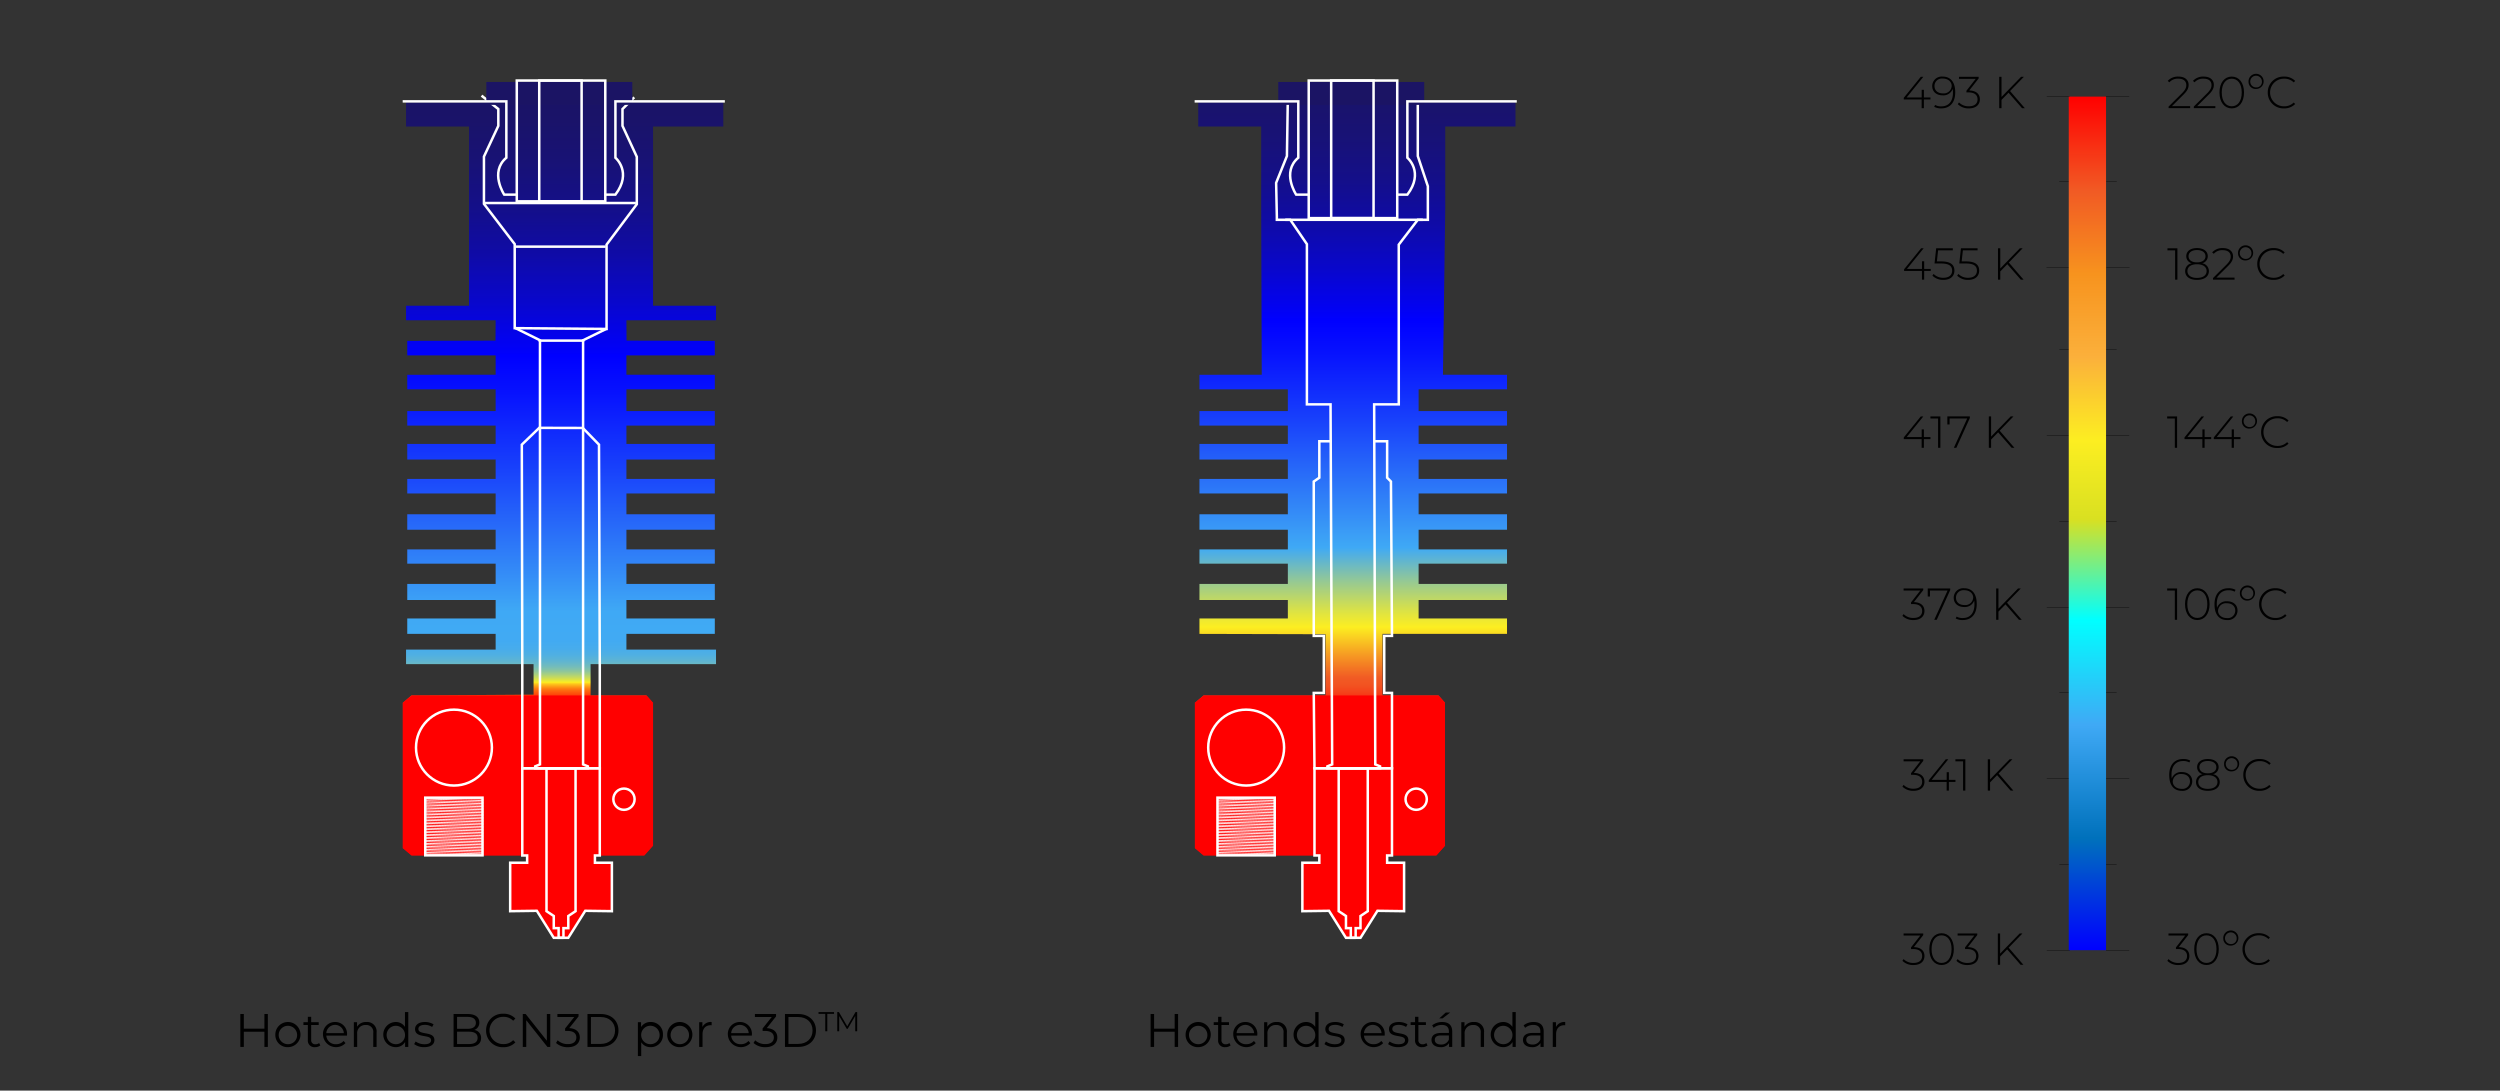 <svg id="Capa_1" data-name="Capa 1" xmlns="http://www.w3.org/2000/svg" xmlns:xlink="http://www.w3.org/1999/xlink" viewBox="0 0 745 325"><rect x="0" y="0" width="745" height="325" fill="#333333" stroke="none"/><defs><style>.cls-1{fill:url(#Degradado_sin_nombre_44);}.cls-2{fill:red;}.cls-3{fill:url(#Degradado_sin_nombre_39);}.cls-4,.cls-5,.cls-7{fill:none;stroke-miterlimit:10;}.cls-4,.cls-5{stroke:#fff;}.cls-4{stroke-width:0.75px;}.cls-5{stroke-width:0.25px;}.cls-6{fill:#1b1464;}.cls-7{stroke:#000;stroke-width:0.1px;}.cls-8{fill:url(#Degradado_sin_nombre_147);}</style><linearGradient id="Degradado_sin_nombre_44" x1="167.775" y1="21.019" x2="167.775" y2="277.763" gradientUnits="userSpaceOnUse"><stop offset="0" stop-color="#1b1464"/><stop offset="0.051" stop-color="#1a1368"/><stop offset="0.105" stop-color="#181275"/><stop offset="0.159" stop-color="#140f89"/><stop offset="0.214" stop-color="#0f0ba7"/><stop offset="0.269" stop-color="#0907cc"/><stop offset="0.325" stop-color="#0101f9"/><stop offset="0.331" stop-color="blue"/><stop offset="0.374" stop-color="#0712fe"/><stop offset="0.46" stop-color="#1840fb"/><stop offset="0.579" stop-color="#3389f7"/><stop offset="0.628" stop-color="#3fa9f5"/><stop offset="0.66" stop-color="#41aaf3"/><stop offset="0.671" stop-color="#47acec"/><stop offset="0.679" stop-color="#51b0e1"/><stop offset="0.686" stop-color="#60b5d0"/><stop offset="0.692" stop-color="#74bcba"/><stop offset="0.697" stop-color="#8cc59e"/><stop offset="0.701" stop-color="#a9d07e"/><stop offset="0.705" stop-color="#cbdc58"/><stop offset="0.709" stop-color="#efe92f"/><stop offset="0.71" stop-color="#fcee21"/><stop offset="0.712" stop-color="#fdc61b"/><stop offset="0.715" stop-color="#fd9d16"/><stop offset="0.718" stop-color="#fd7711"/><stop offset="0.722" stop-color="#fe570c"/><stop offset="0.726" stop-color="#fe3b08"/><stop offset="0.73" stop-color="#ff2505"/><stop offset="0.735" stop-color="#ff1403"/><stop offset="0.741" stop-color="#ff0901"/><stop offset="0.75" stop-color="#ff0200"/><stop offset="0.774" stop-color="red"/></linearGradient><linearGradient id="Degradado_sin_nombre_39" x1="403.849" y1="14.5" x2="403.849" y2="259.041" gradientUnits="userSpaceOnUse"><stop offset="0" stop-color="#1b1464"/><stop offset="0.051" stop-color="#1a1368"/><stop offset="0.105" stop-color="#181275"/><stop offset="0.159" stop-color="#140f89"/><stop offset="0.214" stop-color="#0f0ba7"/><stop offset="0.269" stop-color="#0907cc"/><stop offset="0.325" stop-color="#0101f9"/><stop offset="0.331" stop-color="blue"/><stop offset="0.371" stop-color="#0712fe"/><stop offset="0.451" stop-color="#1840fb"/><stop offset="0.562" stop-color="#3389f7"/><stop offset="0.608" stop-color="#3fa9f5"/><stop offset="0.651" stop-color="#99ca90"/><stop offset="0.688" stop-color="#e0e440"/><stop offset="0.705" stop-color="#fcee21"/><stop offset="0.745" stop-color="#f58c23"/><stop offset="0.767" stop-color="#f15a24"/><stop offset="0.774" stop-color="#f25522"/><stop offset="0.783" stop-color="#f4461c"/><stop offset="0.792" stop-color="#f82e12"/><stop offset="0.802" stop-color="#fd0c05"/><stop offset="0.805" stop-color="red"/></linearGradient><linearGradient id="Degradado_sin_nombre_147" x1="399.954" y1="42.846" x2="399.954" y2="297.207" gradientTransform="translate(222.091 -14.053)" gradientUnits="userSpaceOnUse"><stop offset="0" stop-color="blue"/><stop offset="0.131" stop-color="#0071bc"/><stop offset="0.264" stop-color="#3fa9f5"/><stop offset="0.387" stop-color="aqua"/><stop offset="0.505" stop-color="#d9e021"/><stop offset="0.597" stop-color="#fcee21"/><stop offset="0.695" stop-color="#fbb03b"/><stop offset="0.792" stop-color="#f7931e"/><stop offset="0.89" stop-color="#f15a24"/><stop offset="1" stop-color="red"/></linearGradient></defs><title>Thermal Analysis E3D</title><polygon class="cls-1" points="177.29 257.097 182.342 257.097 182.342 271.531 174.404 271.419 169.352 279.469 165.022 279.469 159.971 271.419 152.032 271.531 152.032 257.097 157.084 257.097 157.084 254.9 122.581 254.9 120.011 252.735 120.011 241.907 120.011 235.41 120.011 209.423 122.581 207.258 159 207 159 197.921 121.001 197.921 121.001 193.591 147.702 193.591 147.702 188.9 121.362 188.9 121.362 184.303 147.702 184.303 147.702 178.797 121.362 178.797 121.362 174.012 147.702 174.012 147.702 167.972 121.362 167.972 121.362 163.73 147.702 163.73 147.702 157.869 121.362 157.869 121.362 153.261 147.702 153.261 147.702 147.044 121.362 147.044 121.362 142.718 147.702 142.718 147.702 136.94 121.362 136.94 121.362 132.29 147.702 132.29 147.702 126.837 121.362 126.837 121.362 122.507 147.702 122.507 147.702 116.012 121.362 116.012 121.362 111.682 147.702 111.676 147.702 105.909 147.164 105.909 121.362 105.909 121.362 101.579 147.66 101.498 147.702 95.445 121.001 95.445 121.001 91.115 139.764 91.115 139.764 62.248 139.764 37.712 121.001 37.712 121.001 30.495 145.537 30.495 188.837 30.495 215.539 30.495 215.539 37.712 194.61 37.712 194.61 62.248 194.61 91.115 213.374 91.115 213.374 95.445 186.672 95.445 186.715 101.498 213.013 101.579 213.013 105.909 187.211 105.909 186.672 105.909 186.672 111.676 213.013 111.682 213.013 116.012 186.672 116.012 186.672 122.507 213.013 122.507 213.013 126.837 186.672 126.837 186.672 132.29 213.013 132.29 213.013 136.94 186.672 136.94 186.672 142.718 213.013 142.718 213.013 147.044 186.672 147.044 186.672 153.261 213.013 153.261 213.013 157.869 186.672 157.869 186.672 163.73 213.013 163.73 213.013 167.972 186.672 167.972 186.672 174.012 213.013 174.012 213.013 178.797 186.672 178.797 186.672 184.303 213.013 184.303 213.013 188.9 186.672 188.9 186.672 193.591 213.374 193.591 213.374 197.921 176 197.921 176 207.258 192.612 207.258 194.54 209.423 194.54 252.013 191.97 254.9 177.29 254.9 177.29 257.097"/><polyline class="cls-2" points="176 207.258 192.687 207.258 194.614 209.423 194.614 252.013 192.044 254.9 177.365 254.9 177.365 257.097 182.417 257.097 182.417 271.531 174.479 271.419 169.427 279.469 165.097 279.469 160.045 271.419 152.107 271.531 152.107 257.097 157.159 257.097 157.159 254.9 122.655 254.9 120.085 252.735 120.085 241.907 120.085 235.41 120.085 209.423 122.655 207.258 159 207.258"/><polygon class="cls-3" points="413.365 257.097 418.417 257.097 418.417 271.531 410.479 271.419 405.427 279.469 401.097 279.469 396.045 271.419 388.107 271.531 388.107 257.097 393.159 257.097 393.159 254.9 358.655 254.9 356.085 252.735 356.085 241.907 356.085 235.41 356.085 209.423 358.655 207.258 395 207.258 395 198 395 189 357.436 188.9 357.436 184.303 383.777 184.303 383.777 178.797 357.436 178.797 357.436 174.012 383.777 174.012 383.777 167.972 357.436 167.972 357.436 163.73 383.777 163.73 383.777 157.869 357.436 157.869 357.436 153.261 383.777 153.261 383.777 147.044 357.436 147.044 357.436 142.718 383.777 142.718 383.777 136.94 357.436 136.94 357.436 132.29 383.777 132.29 383.777 126.837 357.436 126.837 357.436 122.507 383.777 122.507 383.777 116.012 357.436 116.012 357.436 111.682 376 111.676 375.839 62.248 375.839 37.712 357.075 37.712 357.075 30.495 381.612 30.495 424.912 30.495 451.613 30.495 451.613 37.712 430.685 37.712 430.685 62.248 430 111.676 449.088 111.682 449.088 116.012 422.747 116.012 422.747 122.507 449.088 122.507 449.088 126.837 422.747 126.837 422.747 132.29 449.088 132.29 449.088 136.94 422.747 136.94 422.747 142.718 449.088 142.718 449.088 147.044 422.747 147.044 422.747 153.261 449.088 153.261 449.088 157.869 422.747 157.869 422.747 163.73 449.088 163.73 449.088 167.972 422.747 167.972 422.747 174.012 449.088 174.012 449.088 178.797 422.747 178.797 422.747 184.303 449.088 184.303 449.088 188.9 412 188.9 412 197.921 412 207.258 428.687 207.258 430.614 209.423 430.614 252.013 428.044 254.9 413.365 254.9 413.365 257.097"/><polyline class="cls-2" points="412 207.258 428.687 207.258 430.614 209.423 430.614 252.013 428.044 254.9 413.365 254.9 413.365 257.097 418.417 257.097 418.417 271.531 410.479 271.419 405.427 279.469 401.097 279.469 396.045 271.419 388.107 271.531 388.107 257.097 393.159 257.097 393.159 254.9 358.655 254.9 356.085 252.735 356.085 241.907 356.085 235.41 356.085 209.423 358.655 207.258 395 207.258"/><rect class="cls-4" x="126.729" y="237.71" width="17.059" height="17.19" transform="translate(270.517 492.61) rotate(180)"/><polygon class="cls-5" points="143.874 253.538 126.768 253.141 126.768 253.538 143.874 253.992 143.874 253.538"/><polygon class="cls-5" points="143.874 252.631 126.768 252.234 126.768 252.631 143.874 253.085 143.874 252.631"/><polygon class="cls-5" points="143.874 251.723 126.768 251.326 126.768 251.723 143.874 252.177 143.874 251.723"/><polygon class="cls-5" points="143.874 250.815 126.768 250.418 126.768 250.815 143.874 251.269 143.874 250.815"/><polygon class="cls-5" points="143.874 249.908 126.768 249.51 126.768 249.908 143.874 250.361 143.874 249.908"/><polygon class="cls-5" points="143.874 249 126.768 248.603 126.768 249 143.874 249.454 143.874 249"/><polygon class="cls-5" points="143.874 248.092 126.768 247.695 126.768 248.092 143.874 248.546 143.874 248.092"/><polygon class="cls-5" points="143.874 247.184 126.768 246.787 126.768 247.184 143.874 247.638 143.874 247.184"/><polygon class="cls-5" points="143.874 246.277 126.768 245.88 126.768 246.277 143.874 246.731 143.874 246.277"/><polygon class="cls-5" points="143.874 245.369 126.768 244.972 126.768 245.369 143.874 245.823 143.874 245.369"/><polygon class="cls-5" points="143.874 244.461 126.768 244.064 126.768 244.461 143.874 244.915 143.874 244.461"/><polygon class="cls-5" points="143.874 243.553 126.768 243.156 126.768 243.553 143.874 244.007 143.874 243.553"/><polygon class="cls-5" points="143.874 242.646 126.768 242.249 126.768 242.646 143.874 243.1 143.874 242.646"/><polygon class="cls-5" points="143.874 241.738 126.768 241.341 126.768 241.738 143.874 242.192 143.874 241.738"/><polygon class="cls-5" points="143.874 240.83 126.768 240.433 126.768 240.83 143.874 241.284 143.874 240.83"/><polygon class="cls-5" points="143.874 239.923 126.768 239.525 126.768 239.923 143.874 240.376 143.874 239.923"/><polygon class="cls-5" points="143.874 239.015 126.768 238.618 126.768 239.015 143.874 239.469 143.874 239.015"/><polygon class="cls-5" points="143.874 238.107 126.768 237.71 126.768 238.107 143.874 238.561 143.874 238.107"/><polygon class="cls-5" points="143.874 254.446 126.768 254.049 126.768 254.446 143.874 254.9 143.874 254.446"/><circle class="cls-4" cx="135.279" cy="222.782" r="11.309"/><circle class="cls-4" cx="185.945" cy="238.162" r="3.167"/><polyline class="cls-4" points="167.187 228.952 155.641 228.952 155.641 207.302 155.641 197.921 155.5 132.5 160.692 127.5 173.682 127.537 178.5 132.5 178.734 197.921 178.734 207.302 178.734 228.952 167.187 228.952"/><polygon class="cls-4" points="169.352 279.469 174.404 271.419 182.342 271.531 182.342 257.097 177.29 257.097 177.29 254.932 178.734 254.932 178.734 228.952 155.641 228.952 155.641 254.932 157.084 254.932 157.084 257.097 152.032 257.097 152.032 271.531 159.971 271.419 165.022 279.469 169.352 279.469"/><polyline class="cls-4" points="167.909 279.469 167.909 276.582 169.352 276.582 169.352 272.974 171.517 271.531 171.517 228.952 162.857 228.952 162.857 271.531 165.022 272.974 165.022 276.582 166.466 276.582 166.466 279.469 167.909 279.469"/><polyline class="cls-4" points="167.335 228.952 159.487 228.952 159.487 228.37 160.914 227.788 160.914 101.4 153.597 97.786"/><polyline class="cls-4" points="167.335 228.952 175.184 228.952 175.184 228.37 173.757 227.788 173.757 101.4 180.892 97.905"/><polyline class="cls-4" points="143.5 28.5 148.5 32.5 148.5 37.5 144.215 46.666 144.215 60.75 153.381 72.748 153.381 97.786 180.757 98.022 180.757 72.896 189.767 60.856 189.767 46.722 185.5 37.5 185.5 32.5 189 29"/><path d="M79.815,302.177v9.806h-1.023V307.458H72.657v4.524H71.621v-9.806h1.037v4.371h6.135v-4.371Z"/><path d="M82.05,308.299a3.747,3.747,0,1,1,3.754,3.754A3.624,3.624,0,0,1,82.05,308.299Zm6.485,0a2.742,2.742,0,1,0-2.731,2.871A2.687,2.687,0,0,0,88.536,308.299Z"/><path d="M95.45,311.534a2.366,2.366,0,0,1-1.555.519,1.952,1.952,0,0,1-2.157-2.144v-4.454h-1.316v-.841h1.316v-1.61h.995v1.61h2.241v.841H92.733v4.398a1.18,1.18,0,0,0,1.275,1.345,1.641,1.641,0,0,0,1.092-.379Z"/><path d="M103.404,308.606H97.24a2.728,2.728,0,0,0,2.9,2.563,2.903,2.903,0,0,0,2.255-.967l.561.645a3.895,3.895,0,0,1-6.709-2.549,3.549,3.549,0,0,1,3.6-3.74,3.511,3.511,0,0,1,3.572,3.74C103.418,308.383,103.404,308.494,103.404,308.606Zm-6.164-.742h5.225a2.618,2.618,0,0,0-5.225,0Z"/><path d="M112.224,307.71v4.272h-.995v-4.174a2.057,2.057,0,0,0-2.213-2.354,2.415,2.415,0,0,0-2.577,2.661v3.866h-.995v-7.368h.953v1.359a3.096,3.096,0,0,1,2.801-1.415A2.82,2.82,0,0,1,112.224,307.71Z"/><path d="M121.674,301.589v10.394h-.953v-1.457a3.19,3.19,0,0,1-2.843,1.527,3.748,3.748,0,0,1,0-7.494,3.216,3.216,0,0,1,2.801,1.457v-4.427Zm-.98,6.71a2.742,2.742,0,1,0-2.731,2.871A2.695,2.695,0,0,0,120.693,308.299Z"/><path d="M123.419,311.142l.448-.784a4.453,4.453,0,0,0,2.619.826c1.401,0,1.975-.476,1.975-1.204,0-1.919-4.776-.406-4.776-3.32,0-1.204,1.037-2.101,2.914-2.101a4.986,4.986,0,0,1,2.605.687l-.434.798a3.777,3.777,0,0,0-2.171-.63c-1.331,0-1.919.518-1.919,1.219,0,1.988,4.776.49,4.776,3.319,0,1.274-1.121,2.102-3.04,2.102A4.919,4.919,0,0,1,123.419,311.142Z"/><path d="M143.361,309.363c0,1.667-1.233,2.619-3.684,2.619H135.166v-9.806h4.23c2.185,0,3.446.925,3.446,2.521a2.277,2.277,0,0,1-1.499,2.228A2.341,2.341,0,0,1,143.361,309.363Zm-7.158-6.332v3.559h3.124c1.569,0,2.479-.603,2.479-1.779s-.91-1.779-2.479-1.779Zm6.122,6.248c0-1.275-.938-1.835-2.662-1.835h-3.46v3.684h3.46C141.386,311.128,142.324,310.567,142.324,309.279Z"/><path d="M144.854,307.08a4.923,4.923,0,0,1,5.141-4.987,4.749,4.749,0,0,1,3.586,1.429l-.658.659a3.887,3.887,0,0,0-2.9-1.163,4.063,4.063,0,1,0,0,8.124,3.847,3.847,0,0,0,2.9-1.176l.658.658a4.769,4.769,0,0,1-3.6,1.442A4.919,4.919,0,0,1,144.854,307.08Z"/><path d="M163.982,302.177v9.806h-.854l-6.304-7.956v7.956H155.788v-9.806h.854l6.317,7.957v-7.957Z"/><path d="M172.787,309.167c0,1.639-1.19,2.899-3.558,2.899a5.099,5.099,0,0,1-3.53-1.261l.49-.798a4.297,4.297,0,0,0,3.04,1.134c1.625,0,2.521-.756,2.521-1.975,0-1.177-.826-1.947-2.647-1.947h-.7v-.742l2.717-3.404H166.105v-.896h6.303v.715l-2.773,3.488C171.736,306.491,172.787,307.598,172.787,309.167Z"/><path d="M175.065,302.177h3.992c3.138,0,5.253,2.018,5.253,4.903s-2.115,4.902-5.253,4.902h-3.992Zm3.937,8.909c2.605,0,4.286-1.653,4.286-4.006,0-2.354-1.681-4.007-4.286-4.007h-2.9v8.013Z"/><path d="M197.554,308.299a3.568,3.568,0,0,1-3.67,3.754,3.219,3.219,0,0,1-2.801-1.457v4.104h-.995V304.614H191.04v1.457a3.209,3.209,0,0,1,2.843-1.513A3.565,3.565,0,0,1,197.554,308.299Zm-.995,0a2.748,2.748,0,1,0-2.746,2.871A2.714,2.714,0,0,0,196.559,308.299Z"/><path d="M198.837,308.299a3.747,3.747,0,1,1,3.754,3.754A3.624,3.624,0,0,1,198.837,308.299Zm6.485,0a2.742,2.742,0,1,0-2.731,2.871A2.687,2.687,0,0,0,205.322,308.299Z"/><path d="M212.069,304.559v.967c-.084,0-.168-.015-.238-.015-1.541,0-2.479.98-2.479,2.718v3.754h-.995v-7.368h.953v1.443A2.778,2.778,0,0,1,212.069,304.559Z"/><path d="M224.054,308.606h-6.164a2.728,2.728,0,0,0,2.9,2.563,2.903,2.903,0,0,0,2.255-.967l.561.645a3.895,3.895,0,0,1-6.709-2.549,3.549,3.549,0,0,1,3.6-3.74,3.511,3.511,0,0,1,3.572,3.74C224.068,308.383,224.054,308.494,224.054,308.606Zm-6.164-.742h5.225a2.618,2.618,0,0,0-5.225,0Z"/><path d="M231.642,309.167c0,1.639-1.19,2.899-3.558,2.899a5.099,5.099,0,0,1-3.53-1.261l.49-.798a4.297,4.297,0,0,0,3.04,1.134c1.625,0,2.521-.756,2.521-1.975,0-1.177-.826-1.947-2.647-1.947h-.7v-.742l2.717-3.404h-5.015v-.896h6.303v.715l-2.773,3.488C230.592,306.491,231.642,307.598,231.642,309.167Z"/><path d="M233.921,302.177h3.992c3.138,0,5.253,2.018,5.253,4.903s-2.115,4.902-5.253,4.902H233.921Zm3.937,8.909c2.605,0,4.286-1.653,4.286-4.006,0-2.354-1.681-4.007-4.286-4.007h-2.9v8.013Z"/><path d="M245.929,302.128h-2.008v-.522H248.541v.522h-2.008v5.192h-.604Z"/><path d="M255.438,301.605v5.715h-.58V302.749l-2.245,3.845h-.286l-2.245-3.82v4.547h-.58v-5.715h.498l2.481,4.237,2.458-4.237Z"/><path d="M351.076,302.177v9.806h-1.022V307.458H343.919v4.524h-1.037v-9.806H343.919v4.371h6.135v-4.371Z"/><path d="M353.312,308.299a3.747,3.747,0,1,1,3.754,3.754A3.624,3.624,0,0,1,353.312,308.299Zm6.485,0a2.741,2.741,0,1,0-2.731,2.871A2.687,2.687,0,0,0,359.797,308.299Z"/><path d="M366.712,311.534a2.365,2.365,0,0,1-1.555.519A1.952,1.952,0,0,1,363,309.909v-4.454h-1.316v-.841H363v-1.61h.995v1.61h2.241v.841h-2.241v4.398a1.18,1.18,0,0,0,1.274,1.345,1.643,1.643,0,0,0,1.093-.379Z"/><path d="M374.665,308.606H368.502a2.728,2.728,0,0,0,2.899,2.563,2.906,2.906,0,0,0,2.256-.967l.56.645a3.895,3.895,0,0,1-6.709-2.549,3.548,3.548,0,0,1,3.6-3.74,3.511,3.511,0,0,1,3.572,3.74C374.68,308.383,374.665,308.494,374.665,308.606Zm-6.163-.742h5.225a2.618,2.618,0,0,0-5.225,0Z"/><path d="M383.484,307.71v4.272h-.994v-4.174a2.057,2.057,0,0,0-2.213-2.354,2.416,2.416,0,0,0-2.578,2.661v3.866h-.994v-7.368h.952v1.359a3.097,3.097,0,0,1,2.802-1.415A2.82,2.82,0,0,1,383.484,307.71Z"/><path d="M392.935,301.589v10.394h-.952v-1.457a3.191,3.191,0,0,1-2.844,1.527,3.748,3.748,0,0,1,0-7.494,3.218,3.218,0,0,1,2.802,1.457v-4.427Zm-.98,6.71a2.741,2.741,0,1,0-2.731,2.871A2.695,2.695,0,0,0,391.954,308.299Z"/><path d="M394.681,311.142l.448-.784a4.452,4.452,0,0,0,2.619.826c1.401,0,1.976-.476,1.976-1.204,0-1.919-4.777-.406-4.777-3.32,0-1.204,1.037-2.101,2.914-2.101a4.988,4.988,0,0,1,2.605.687l-.435.798a3.775,3.775,0,0,0-2.171-.63c-1.331,0-1.919.518-1.919,1.219,0,1.988,4.776.49,4.776,3.319,0,1.274-1.12,2.102-3.039,2.102A4.922,4.922,0,0,1,394.681,311.142Z"/><path d="M412.632,308.606h-6.163a2.728,2.728,0,0,0,2.899,2.563,2.906,2.906,0,0,0,2.256-.967l.56.645a3.895,3.895,0,0,1-6.709-2.549,3.548,3.548,0,0,1,3.6-3.74,3.511,3.511,0,0,1,3.572,3.74C412.646,308.383,412.632,308.494,412.632,308.606Zm-6.163-.742h5.225a2.618,2.618,0,0,0-5.225,0Z"/><path d="M413.65,311.142l.448-.784a4.452,4.452,0,0,0,2.619.826c1.401,0,1.976-.476,1.976-1.204,0-1.919-4.777-.406-4.777-3.32,0-1.204,1.037-2.101,2.914-2.101a4.988,4.988,0,0,1,2.605.687l-.435.798a3.775,3.775,0,0,0-2.171-.63c-1.331,0-1.919.518-1.919,1.219,0,1.988,4.776.49,4.776,3.319,0,1.274-1.12,2.102-3.04,2.102A4.921,4.921,0,0,1,413.65,311.142Z"/><path d="M425.398,311.534a2.365,2.365,0,0,1-1.555.519,1.952,1.952,0,0,1-2.157-2.144v-4.454h-1.316v-.841h1.316v-1.61h.995v1.61h2.241v.841h-2.241v4.398a1.18,1.18,0,0,0,1.274,1.345,1.643,1.643,0,0,0,1.093-.379Z"/><path d="M432.765,307.416v4.566h-.953V310.834a2.767,2.767,0,0,1-2.535,1.219c-1.667,0-2.689-.869-2.689-2.144,0-1.135.729-2.087,2.844-2.087h2.339V307.374c0-1.261-.714-1.947-2.087-1.947a3.75,3.75,0,0,0-2.451.868l-.448-.742a4.68,4.68,0,0,1,2.997-.994C431.686,304.559,432.765,305.511,432.765,307.416Zm-.995,2.354v-1.205H429.458c-1.429,0-1.891.561-1.891,1.316,0,.854.687,1.387,1.863,1.387A2.358,2.358,0,0,0,431.77,309.77Zm-1.891-6.29h-.98l1.919-1.736h1.33Z"/><path d="M442.242,307.71v4.272h-.994v-4.174a2.057,2.057,0,0,0-2.213-2.354,2.416,2.416,0,0,0-2.578,2.661v3.866h-.994v-7.368h.952v1.359a3.097,3.097,0,0,1,2.802-1.415A2.82,2.82,0,0,1,442.242,307.71Z"/><path d="M451.692,301.589v10.394h-.952v-1.457a3.191,3.191,0,0,1-2.844,1.527,3.748,3.748,0,0,1,0-7.494,3.218,3.218,0,0,1,2.802,1.457v-4.427Zm-.98,6.71a2.741,2.741,0,1,0-2.731,2.871A2.695,2.695,0,0,0,450.712,308.299Z"/><path d="M460.021,307.416v4.566h-.952V310.834a2.767,2.767,0,0,1-2.535,1.219c-1.667,0-2.689-.869-2.689-2.144,0-1.135.729-2.087,2.844-2.087h2.339V307.374c0-1.261-.714-1.947-2.087-1.947a3.754,3.754,0,0,0-2.451.868l-.448-.742a4.68,4.68,0,0,1,2.997-.994C458.942,304.559,460.021,305.511,460.021,307.416Zm-.994,2.354v-1.205h-2.312c-1.429,0-1.891.561-1.891,1.316,0,.854.687,1.387,1.863,1.387A2.358,2.358,0,0,0,459.026,309.77Z"/><path d="M466.433,304.559v.967c-.084,0-.168-.015-.238-.015-1.541,0-2.479.98-2.479,2.718v3.754h-.994v-7.368h.952v1.443A2.78,2.78,0,0,1,466.433,304.559Z"/><rect class="cls-4" x="362.803" y="237.71" width="17.059" height="17.19" transform="translate(742.666 492.61) rotate(180)"/><polygon class="cls-5" points="379.949 253.538 362.842 253.141 362.842 253.538 379.949 253.992 379.949 253.538"/><polygon class="cls-5" points="379.949 252.631 362.842 252.234 362.842 252.631 379.949 253.085 379.949 252.631"/><polygon class="cls-5" points="379.949 251.723 362.842 251.326 362.842 251.723 379.949 252.177 379.949 251.723"/><polygon class="cls-5" points="379.949 250.815 362.842 250.418 362.842 250.815 379.949 251.269 379.949 250.815"/><polygon class="cls-5" points="379.949 249.908 362.842 249.51 362.842 249.908 379.949 250.361 379.949 249.908"/><polygon class="cls-5" points="379.949 249 362.842 248.603 362.842 249 379.949 249.454 379.949 249"/><polygon class="cls-5" points="379.949 248.092 362.842 247.695 362.842 248.092 379.949 248.546 379.949 248.092"/><polygon class="cls-5" points="379.949 247.184 362.842 246.787 362.842 247.184 379.949 247.638 379.949 247.184"/><polygon class="cls-5" points="379.949 246.277 362.842 245.88 362.842 246.277 379.949 246.731 379.949 246.277"/><polygon class="cls-5" points="379.949 245.369 362.842 244.972 362.842 245.369 379.949 245.823 379.949 245.369"/><polygon class="cls-5" points="379.949 244.461 362.842 244.064 362.842 244.461 379.949 244.915 379.949 244.461"/><polygon class="cls-5" points="379.949 243.553 362.842 243.156 362.842 243.553 379.949 244.007 379.949 243.553"/><polygon class="cls-5" points="379.949 242.646 362.842 242.249 362.842 242.646 379.949 243.1 379.949 242.646"/><polygon class="cls-5" points="379.949 241.738 362.842 241.341 362.842 241.738 379.949 242.192 379.949 241.738"/><polygon class="cls-5" points="379.949 240.83 362.842 240.433 362.842 240.83 379.949 241.284 379.949 240.83"/><polygon class="cls-5" points="379.949 239.923 362.842 239.525 362.842 239.923 379.949 240.376 379.949 239.923"/><polygon class="cls-5" points="379.949 239.015 362.842 238.618 362.842 239.015 379.949 239.469 379.949 239.015"/><polygon class="cls-5" points="379.949 238.107 362.842 237.71 362.842 238.107 379.949 238.561 379.949 238.107"/><polygon class="cls-5" points="379.949 254.446 362.842 254.049 362.842 254.446 379.949 254.9 379.949 254.446"/><circle class="cls-4" cx="371.354" cy="222.782" r="11.309"/><circle class="cls-4" cx="422.019" cy="238.162" r="3.167"/><polyline class="cls-4" points="409.757 131.5 413.365 131.5 413.365 142.353 414.5 143.5 414.809 189.5 412.5 189.5 412.5 206.5 414.809 206.5 414.809 228.952 403.262 228.952"/><polyline class="cls-4" points="403.262 228.952 391.715 228.952 391.5 206.5 394.5 206.5 394.5 189.5 391.5 189.5 391.5 143.5 393.159 142.353 393.159 131.5 396.767 131.5"/><polygon class="cls-4" points="405.427 279.469 410.479 271.419 418.417 271.531 418.417 257.097 413.365 257.097 413.365 254.932 414.809 254.932 414.809 228.952 391.715 228.952 391.715 254.932 393.159 254.932 393.159 257.097 388.107 257.097 388.107 271.531 396.045 271.419 401.097 279.469 405.427 279.469"/><polyline class="cls-4" points="403.984 279.469 403.984 276.582 405.427 276.582 405.427 272.974 407.592 271.531 407.592 228.952 398.932 228.952 398.932 271.531 401.097 272.974 401.097 276.582 402.54 276.582 402.54 279.469 403.984 279.469"/><polyline class="cls-4" points="403.41 228.952 395.561 228.952 395.561 228.37 396.988 227.788 396.5 120.5 389.456 120.5 389.456 72.748 384.5 65.5 380.5 65.5 380.5 64.5 380.289 54.5 383.5 46.5 383.75 30.75"/><polyline class="cls-4" points="403.41 228.952 411.259 228.952 411.259 228.37 409.832 227.788 409.5 120.5 416.831 120.5 416.831 72.896 422.5 65.5 425.5 65.5 425.5 64.5 425.5 55.5 422.5 46.5 422.5 30.083 422.5 26.5"/><line class="cls-4" x1="160.5" y1="101.5" x2="174.114" y2="101.5"/><rect class="cls-6" x="144.92" y="24.431" width="43.501" height="6.824"/><polyline class="cls-4" points="154 27.169 154 24 180.374 24 180.374 60 154 60 154 27.169"/><rect class="cls-4" x="160.692" y="24" width="12.629" height="36"/><path class="cls-4" d="M180.455,58H183.396c5.084-6.723,0-11.001,0-11.001V30.207H216"/><path class="cls-4" d="M153.919,58h-3.662s-4.448-6.723.635-11.001V30.207H120"/><rect class="cls-6" x="380.92" y="24.431" width="43.501" height="6.824"/><polyline class="cls-4" points="390 27.609 390 24 416.374 24 416.374 65 390 65 390 27.609"/><rect class="cls-4" x="396.692" y="24" width="12.629" height="41"/><path class="cls-4" d="M416.455,58H419.396c5.084-6.723,0-11.001,0-11.001V30.207H452"/><path class="cls-4" d="M389.919,58h-3.662s-4.448-6.723.635-11.001V30.207H356"/><line class="cls-4" x1="144.5" y1="60.5" x2="189.5" y2="60.5"/><line class="cls-4" x1="153.5" y1="73.5" x2="180.5" y2="73.5"/><line class="cls-4" x1="383" y1="65.5" x2="424" y2="65.5"/><line class="cls-7" x1="627.597" y1="28.793" x2="634.51" y2="28.793"/><line class="cls-7" x1="627.597" y1="283.154" x2="634.51" y2="283.154"/><line class="cls-7" x1="627.597" y1="129.761" x2="634.51" y2="129.761"/><path d="M652.662,31.62v.614h-6.422v-.48l3.951-3.925c1.108-1.108,1.322-1.763,1.322-2.47,0-1.175-.814-1.909-2.363-1.909a3.324,3.324,0,0,0-2.684,1.082l-.48-.427a4.114,4.114,0,0,1,3.218-1.282c1.829,0,3.004.948,3.004,2.47,0,.895-.294,1.683-1.522,2.897l-3.444,3.431Z"/><path d="M660.177,31.62v.614h-6.422v-.48l3.951-3.925c1.108-1.108,1.322-1.763,1.322-2.47,0-1.175-.814-1.909-2.363-1.909a3.324,3.324,0,0,0-2.684,1.082l-.48-.427a4.114,4.114,0,0,1,3.218-1.282c1.829,0,3.004.948,3.004,2.47,0,.895-.294,1.683-1.522,2.897l-3.444,3.431Z"/><path d="M661.402,27.562c0-2.924,1.509-4.74,3.658-4.74s3.658,1.815,3.658,4.74c0,2.924-1.509,4.74-3.658,4.74S661.402,30.485,661.402,27.562Zm6.636,0c0-2.604-1.215-4.112-2.978-4.112S662.083,24.958,662.083,27.562s1.215,4.112,2.978,4.112S668.038,30.165,668.038,27.562Z"/><path d="M670.064,24.397a2.254,2.254,0,1,1,2.243,2.11A2.107,2.107,0,0,1,670.064,24.397Zm3.992,0a1.745,1.745,0,1,0-1.749,1.656A1.642,1.642,0,0,0,674.057,24.397Z"/><path d="M675.791,27.562a4.668,4.668,0,0,1,4.847-4.74,4.456,4.456,0,0,1,3.324,1.295l-.427.44a3.915,3.915,0,0,0-2.871-1.108,4.113,4.113,0,1,0,0,8.225,3.927,3.927,0,0,0,2.871-1.122l.427.44a4.466,4.466,0,0,1-3.324,1.309A4.668,4.668,0,0,1,675.791,27.562Z"/><path d="M652.435,284.886c0,1.549-1.121,2.696-3.271,2.696a4.491,4.491,0,0,1-3.298-1.255l.347-.521a3.985,3.985,0,0,0,2.951,1.148c1.682,0,2.576-.802,2.576-2.069,0-1.256-.854-2.069-2.724-2.069h-.587v-.494l2.764-3.538h-4.98v-.614h5.861v.48l-2.804,3.592C651.394,282.295,652.435,283.363,652.435,284.886Z"/><path d="M653.875,282.843c0-2.924,1.509-4.74,3.658-4.74s3.658,1.816,3.658,4.74-1.509,4.739-3.658,4.739S653.875,285.767,653.875,282.843Zm6.636,0c0-2.604-1.215-4.112-2.978-4.112s-2.978,1.509-2.978,4.112,1.215,4.112,2.978,4.112S660.511,285.446,660.511,282.843Z"/><path d="M662.537,279.679a2.254,2.254,0,1,1,2.243,2.109A2.108,2.108,0,0,1,662.537,279.679Zm3.992,0a1.745,1.745,0,1,0-1.749,1.655A1.641,1.641,0,0,0,666.529,279.679Z"/><path d="M668.263,282.843a4.668,4.668,0,0,1,4.847-4.74,4.455,4.455,0,0,1,3.324,1.296l-.427.44a3.913,3.913,0,0,0-2.871-1.108,4.113,4.113,0,1,0,0,8.225,3.925,3.925,0,0,0,2.871-1.122l.427.441a4.467,4.467,0,0,1-3.324,1.308A4.667,4.667,0,0,1,668.263,282.843Z"/><path d="M648.776,124.096v9.346h-.681V124.71h-2.283v-.614Z"/><path d="M658.936,130.852h-1.962v2.59h-.668v-2.59h-5.327v-.494l5.073-6.262h.761L651.833,130.251h4.486v-2.283h.654V130.251h1.962Z"/><path d="M667.664,130.852h-1.962v2.59h-.668v-2.59H659.707v-.494l5.073-6.262h.761l-4.979,6.155h4.486v-2.283h.654V130.251h1.962Z"/><path d="M668.09,125.604a2.254,2.254,0,1,1,2.243,2.11A2.107,2.107,0,0,1,668.09,125.604Zm3.992,0a1.745,1.745,0,1,0-1.749,1.656A1.642,1.642,0,0,0,672.082,125.604Z"/><path d="M673.815,128.769a4.668,4.668,0,0,1,4.847-4.74,4.456,4.456,0,0,1,3.324,1.295l-.427.44a3.915,3.915,0,0,0-2.871-1.108,4.113,4.113,0,1,0,0,8.225,3.927,3.927,0,0,0,2.871-1.122l.427.44a4.466,4.466,0,0,1-3.324,1.309A4.668,4.668,0,0,1,673.815,128.769Z"/><line class="cls-7" x1="627.683" y1="79.658" x2="634.597" y2="79.658"/><path d="M648.866,73.992v9.346h-.681V74.606h-2.283v-.614Z"/><path d="M658.251,80.775c0,1.629-1.349,2.63-3.551,2.63-2.203,0-3.525-1.001-3.525-2.63a2.345,2.345,0,0,1,1.989-2.323,2.137,2.137,0,0,1-1.655-2.109c0-1.496,1.255-2.417,3.191-2.417,1.936,0,3.218.921,3.218,2.417a2.147,2.147,0,0,1-1.683,2.109A2.367,2.367,0,0,1,658.251,80.775Zm-.681,0c0-1.242-1.068-2.029-2.87-2.029-1.803,0-2.844.788-2.844,2.029,0,1.255,1.041,2.043,2.844,2.043C656.502,82.818,657.57,82.03,657.57,80.775Zm-2.87-2.59c1.589,0,2.536-.708,2.536-1.815,0-1.148-.987-1.856-2.536-1.856s-2.511.708-2.511,1.842C652.189,77.477,653.111,78.185,654.7,78.185Z"/><path d="M665.899,82.724v.614h-6.422v-.48l3.951-3.925c1.108-1.108,1.322-1.763,1.322-2.47,0-1.175-.814-1.909-2.363-1.909a3.324,3.324,0,0,0-2.684,1.082l-.48-.427a4.114,4.114,0,0,1,3.218-1.282c1.829,0,3.004.948,3.004,2.47,0,.895-.294,1.683-1.522,2.897l-3.444,3.431Z"/><path d="M666.938,75.501a2.254,2.254,0,1,1,2.243,2.11A2.107,2.107,0,0,1,666.938,75.501Zm3.992,0a1.745,1.745,0,1,0-1.749,1.656A1.642,1.642,0,0,0,670.93,75.501Z"/><path d="M672.664,78.666a4.668,4.668,0,0,1,4.847-4.74A4.456,4.456,0,0,1,680.835,75.221l-.427.44a3.915,3.915,0,0,0-2.871-1.108,4.113,4.113,0,1,0,0,8.225,3.927,3.927,0,0,0,2.871-1.122l.427.44a4.466,4.466,0,0,1-3.324,1.309A4.668,4.668,0,0,1,672.664,78.666Z"/><line class="cls-7" x1="627.597" y1="181.026" x2="634.51" y2="181.026"/><path d="M648.776,175.363v9.346h-.681v-8.731h-2.283v-.614Z"/><path d="M651.139,180.036c0-2.924,1.509-4.74,3.658-4.74s3.658,1.816,3.658,4.74-1.509,4.739-3.658,4.739S651.139,182.96,651.139,180.036Zm6.636,0c0-2.604-1.215-4.112-2.978-4.112s-2.978,1.509-2.978,4.112,1.215,4.112,2.978,4.112S657.774,182.64,657.774,180.036Z"/><path d="M666.783,181.959a2.839,2.839,0,0,1-3.11,2.816c-2.457,0-3.752-1.762-3.752-4.686,0-3.165,1.683-4.794,4.152-4.794a4.123,4.123,0,0,1,2.123.481l-.28.547a3.463,3.463,0,0,0-1.843-.427c-2.097,0-3.472,1.375-3.472,4.085a7.5,7.5,0,0,0,.08,1.122,2.929,2.929,0,0,1,2.978-1.923C665.528,179.182,666.783,180.276,666.783,181.959Zm-.681.013c0-1.335-.961-2.203-2.537-2.203a2.352,2.352,0,0,0-2.59,2.23c0,1.095.921,2.189,2.67,2.189A2.215,2.215,0,0,0,666.103,181.972Z"/><path d="M667.489,176.872a2.254,2.254,0,1,1,2.243,2.109A2.108,2.108,0,0,1,667.489,176.872Zm3.992,0a1.745,1.745,0,1,0-1.749,1.655A1.641,1.641,0,0,0,671.481,176.872Z"/><path d="M673.215,180.036a4.668,4.668,0,0,1,4.847-4.74,4.455,4.455,0,0,1,3.324,1.296l-.427.44a3.913,3.913,0,0,0-2.871-1.108,4.113,4.113,0,1,0,0,8.225,3.925,3.925,0,0,0,2.871-1.122l.427.441a4.467,4.467,0,0,1-3.324,1.308A4.667,4.667,0,0,1,673.215,180.036Z"/><line class="cls-7" x1="627.597" y1="231.919" x2="634.51" y2="231.919"/><path d="M653.289,232.849a2.839,2.839,0,0,1-3.11,2.816c-2.457,0-3.752-1.762-3.752-4.686,0-3.165,1.683-4.794,4.152-4.794a4.123,4.123,0,0,1,2.123.481l-.28.547a3.463,3.463,0,0,0-1.843-.427c-2.097,0-3.472,1.375-3.472,4.085a7.5,7.5,0,0,0,.08,1.122,2.929,2.929,0,0,1,2.978-1.923C652.034,230.071,653.289,231.166,653.289,232.849Zm-.681.013c0-1.335-.961-2.203-2.537-2.203a2.352,2.352,0,0,0-2.59,2.23c0,1.095.921,2.189,2.67,2.189A2.215,2.215,0,0,0,652.608,232.861Z"/><path d="M661.484,233.035c0,1.629-1.348,2.63-3.551,2.63s-3.525-1.001-3.525-2.63a2.345,2.345,0,0,1,1.989-2.323,2.136,2.136,0,0,1-1.655-2.109c0-1.495,1.255-2.417,3.191-2.417,1.936,0,3.218.922,3.218,2.417a2.147,2.147,0,0,1-1.683,2.109A2.367,2.367,0,0,1,661.484,233.035Zm-.681,0c0-1.241-1.068-2.029-2.87-2.029-1.803,0-2.844.788-2.844,2.029,0,1.255,1.041,2.043,2.844,2.043C659.735,235.078,660.804,234.29,660.804,233.035Zm-2.87-2.59c1.589,0,2.536-.708,2.536-1.816,0-1.148-.987-1.855-2.536-1.855s-2.511.707-2.511,1.843C655.423,229.737,656.345,230.445,657.934,230.445Z"/><path d="M662.777,227.762a2.254,2.254,0,1,1,2.243,2.109A2.108,2.108,0,0,1,662.777,227.762Zm3.992,0a1.745,1.745,0,1,0-1.749,1.655A1.641,1.641,0,0,0,666.77,227.762Z"/><path d="M668.503,230.926a4.668,4.668,0,0,1,4.847-4.74,4.458,4.458,0,0,1,3.324,1.295l-.427.441a3.913,3.913,0,0,0-2.871-1.108,4.113,4.113,0,1,0,0,8.225,3.925,3.925,0,0,0,2.871-1.122l.427.441a4.467,4.467,0,0,1-3.324,1.308A4.667,4.667,0,0,1,668.503,230.926Z"/><line class="cls-7" x1="627.597" y1="104.131" x2="630.76" y2="104.131"/><line class="cls-7" x1="627.636" y1="54.028" x2="630.799" y2="54.028"/><line class="cls-7" x1="627.597" y1="155.396" x2="630.76" y2="155.396"/><line class="cls-7" x1="627.597" y1="206.288" x2="630.76" y2="206.288"/><line class="cls-7" x1="627.597" y1="257.549" x2="630.76" y2="257.549"/><path d="M575.279,29.644h-1.963v2.59h-.667V29.644h-5.327v-.494l5.073-6.262h.761l-4.979,6.155h4.485V26.76h.654v2.283h1.963Z"/><path d="M582.66,27.508c0,3.165-1.682,4.793-4.152,4.793a4.127,4.127,0,0,1-2.123-.481l.281-.547a3.455,3.455,0,0,0,1.842.427c2.097,0,3.472-1.375,3.472-4.085a7.361,7.361,0,0,0-.08-1.122,2.928,2.928,0,0,1-2.978,1.923c-1.869,0-3.124-1.095-3.124-2.777a2.84,2.84,0,0,1,3.11-2.817C581.365,22.822,582.66,24.584,582.66,27.508Zm-1.055-1.909c0-1.095-.921-2.189-2.67-2.189a2.216,2.216,0,0,0-2.457,2.216c0,1.335.962,2.203,2.537,2.203A2.352,2.352,0,0,0,581.605,25.599Z"/><path d="M590.002,29.604c0,1.549-1.122,2.697-3.271,2.697a4.495,4.495,0,0,1-3.299-1.255l.348-.521a3.985,3.985,0,0,0,2.951,1.148c1.682,0,2.576-.801,2.576-2.07,0-1.255-.854-2.069-2.723-2.069h-.588v-.494l2.764-3.538H583.779v-.614h5.861v.481l-2.804,3.591C588.96,27.014,590.002,28.082,590.002,29.604Z"/><path d="M598.543,27.628l-2.097,2.15v2.457h-.681v-9.346h.681v6.008l5.835-6.008h.828l-4.113,4.246,4.394,5.1h-.828Z"/><path d="M573.49,284.886c0,1.549-1.121,2.696-3.271,2.696a4.49,4.49,0,0,1-3.297-1.255l.347-.521a3.984,3.984,0,0,0,2.95,1.148c1.684,0,2.578-.802,2.578-2.069,0-1.256-.855-2.069-2.725-2.069h-.588v-.494l2.765-3.538h-4.98v-.614h5.861v.48l-2.804,3.592C572.449,282.295,573.49,283.363,573.49,284.886Z"/><path d="M574.93,282.843c0-2.924,1.51-4.74,3.658-4.74,2.15,0,3.658,1.816,3.658,4.74s-1.508,4.739-3.658,4.739C576.439,287.582,574.93,285.767,574.93,282.843Zm6.637,0c0-2.604-1.216-4.112-2.979-4.112-1.762,0-2.977,1.509-2.977,4.112s1.215,4.112,2.977,4.112C580.351,286.955,581.566,285.446,581.566,282.843Z"/><path d="M589.588,284.886c0,1.549-1.121,2.696-3.271,2.696a4.493,4.493,0,0,1-3.298-1.255l.347-.521a3.986,3.986,0,0,0,2.951,1.148c1.683,0,2.577-.802,2.577-2.069,0-1.256-.854-2.069-2.724-2.069H585.582v-.494l2.764-3.538h-4.98v-.614h5.861v.48l-2.803,3.592C588.547,282.295,589.588,283.363,589.588,284.886Z"/><path d="M598.129,282.909l-2.096,2.149v2.457h-.682v-9.346h.682v6.008l5.834-6.008h.828L598.583,282.415l4.393,5.101h-.828Z"/><path d="M575.279,130.852h-1.963v2.59h-.667v-2.59h-5.327v-.494l5.073-6.262h.761l-4.979,6.155h4.485v-2.283h.654V130.251h1.963Z"/><path d="M578.228,124.096v9.346h-.681V124.71h-2.283v-.614Z"/><path d="M587.012,124.096v.481l-4.019,8.865h-.747l3.979-8.732h-5.248V126.499h-.667V124.096Z"/><path d="M595.445,128.835l-2.096,2.15v2.457H592.669V124.096h.681v6.008l5.835-6.008h.827l-4.111,4.246,4.393,5.1h-.828Z"/><path d="M575.369,80.748h-1.963v2.59h-.668V80.748h-5.326v-.494l5.072-6.262h.762l-4.98,6.155H572.752v-2.283h.654v2.283h1.963Z"/><path d="M582.416,80.642c0,1.562-1.082,2.764-3.271,2.764a4.482,4.482,0,0,1-3.284-1.255l.347-.521a3.942,3.942,0,0,0,2.924,1.148c1.723,0,2.604-.868,2.604-2.11,0-1.335-.814-2.149-3.351-2.149h-1.896l.494-4.526h4.953v.614h-4.379l-.361,3.298h1.336C581.375,77.904,582.416,78.986,582.416,80.642Z"/><path d="M589.797,80.642c0,1.562-1.081,2.764-3.271,2.764a4.481,4.481,0,0,1-3.284-1.255l.347-.521a3.941,3.941,0,0,0,2.924,1.148c1.723,0,2.604-.868,2.604-2.11,0-1.335-.814-2.149-3.351-2.149h-1.896l.494-4.526h4.953v.614H584.938l-.361,3.298h1.336C588.756,77.904,589.797,78.986,589.797,80.642Z"/><path d="M598.178,78.732l-2.096,2.15v2.457h-.681V73.992h.681v6.008l5.835-6.008h.827l-4.111,4.246,4.393,5.1h-.828Z"/><path d="M573.49,182.079c0,1.549-1.121,2.696-3.271,2.696a4.49,4.49,0,0,1-3.297-1.255L567.269,183a3.984,3.984,0,0,0,2.95,1.148c1.684,0,2.578-.802,2.578-2.069,0-1.256-.855-2.069-2.725-2.069h-.588v-.494l2.765-3.538h-4.98v-.614h5.861v.48l-2.804,3.592C572.449,179.488,573.49,180.557,573.49,182.079Z"/><path d="M581.166,175.363v.48l-4.02,8.865h-.747l3.979-8.731h-5.247v1.789h-.668v-2.403Z"/><path d="M589.067,179.982c0,3.164-1.683,4.793-4.152,4.793a4.122,4.122,0,0,1-2.123-.48l.28-.547a3.461,3.461,0,0,0,1.843.427c2.097,0,3.472-1.375,3.472-4.085a7.492,7.492,0,0,0-.08-1.122,2.929,2.929,0,0,1-2.978,1.923c-1.869,0-3.124-1.095-3.124-2.777a2.84,2.84,0,0,1,3.11-2.817C587.772,175.296,589.067,177.059,589.067,179.982Zm-1.055-1.909c0-1.095-.921-2.189-2.671-2.189a2.215,2.215,0,0,0-2.456,2.216c0,1.336.962,2.203,2.536,2.203A2.352,2.352,0,0,0,588.013,178.073Z"/><path d="M597.635,180.103l-2.096,2.149v2.457h-.682v-9.346h.682v6.008l5.834-6.008h.828l-4.112,4.245,4.393,5.101h-.827Z"/><path d="M573.49,232.969c0,1.549-1.121,2.696-3.271,2.696a4.49,4.49,0,0,1-3.297-1.255l.347-.521a3.984,3.984,0,0,0,2.95,1.148c1.684,0,2.578-.802,2.578-2.069,0-1.256-.855-2.07-2.725-2.07h-.588v-.493l2.765-3.538h-4.98v-.614h5.861v.48l-2.804,3.592C572.449,230.378,573.49,231.446,573.49,232.969Z"/><path d="M582.728,233.009h-1.963v2.59h-.667v-2.59h-5.328v-.494l5.074-6.262h.761l-4.979,6.154h4.485V230.125h.654v2.282h1.963Z"/><path d="M585.676,226.253v9.346h-.682v-8.731h-2.283v-.614Z"/><path d="M595.139,230.992l-2.096,2.149v2.457h-.681v-9.346h.681v6.008l5.835-6.008h.827l-4.111,4.245,4.393,5.101h-.828Z"/><line class="cls-7" x1="616.85" y1="28.793" x2="609.936" y2="28.793"/><line class="cls-7" x1="616.85" y1="283.154" x2="609.936" y2="283.154"/><line class="cls-7" x1="616.85" y1="129.761" x2="609.936" y2="129.761"/><line class="cls-7" x1="616.763" y1="79.658" x2="609.85" y2="79.658"/><line class="cls-7" x1="616.85" y1="181.026" x2="609.936" y2="181.026"/><line class="cls-7" x1="616.85" y1="231.919" x2="609.936" y2="231.919"/><line class="cls-7" x1="616.85" y1="104.131" x2="613.687" y2="104.131"/><line class="cls-7" x1="616.81" y1="54.028" x2="613.647" y2="54.028"/><line class="cls-7" x1="616.85" y1="155.396" x2="613.687" y2="155.396"/><line class="cls-7" x1="616.85" y1="206.288" x2="613.687" y2="206.288"/><line class="cls-7" x1="616.85" y1="257.549" x2="613.687" y2="257.549"/><rect class="cls-8" x="616.488" y="28.793" width="11.116" height="254.361" transform="translate(1244.091 311.947) rotate(180)"/></svg>